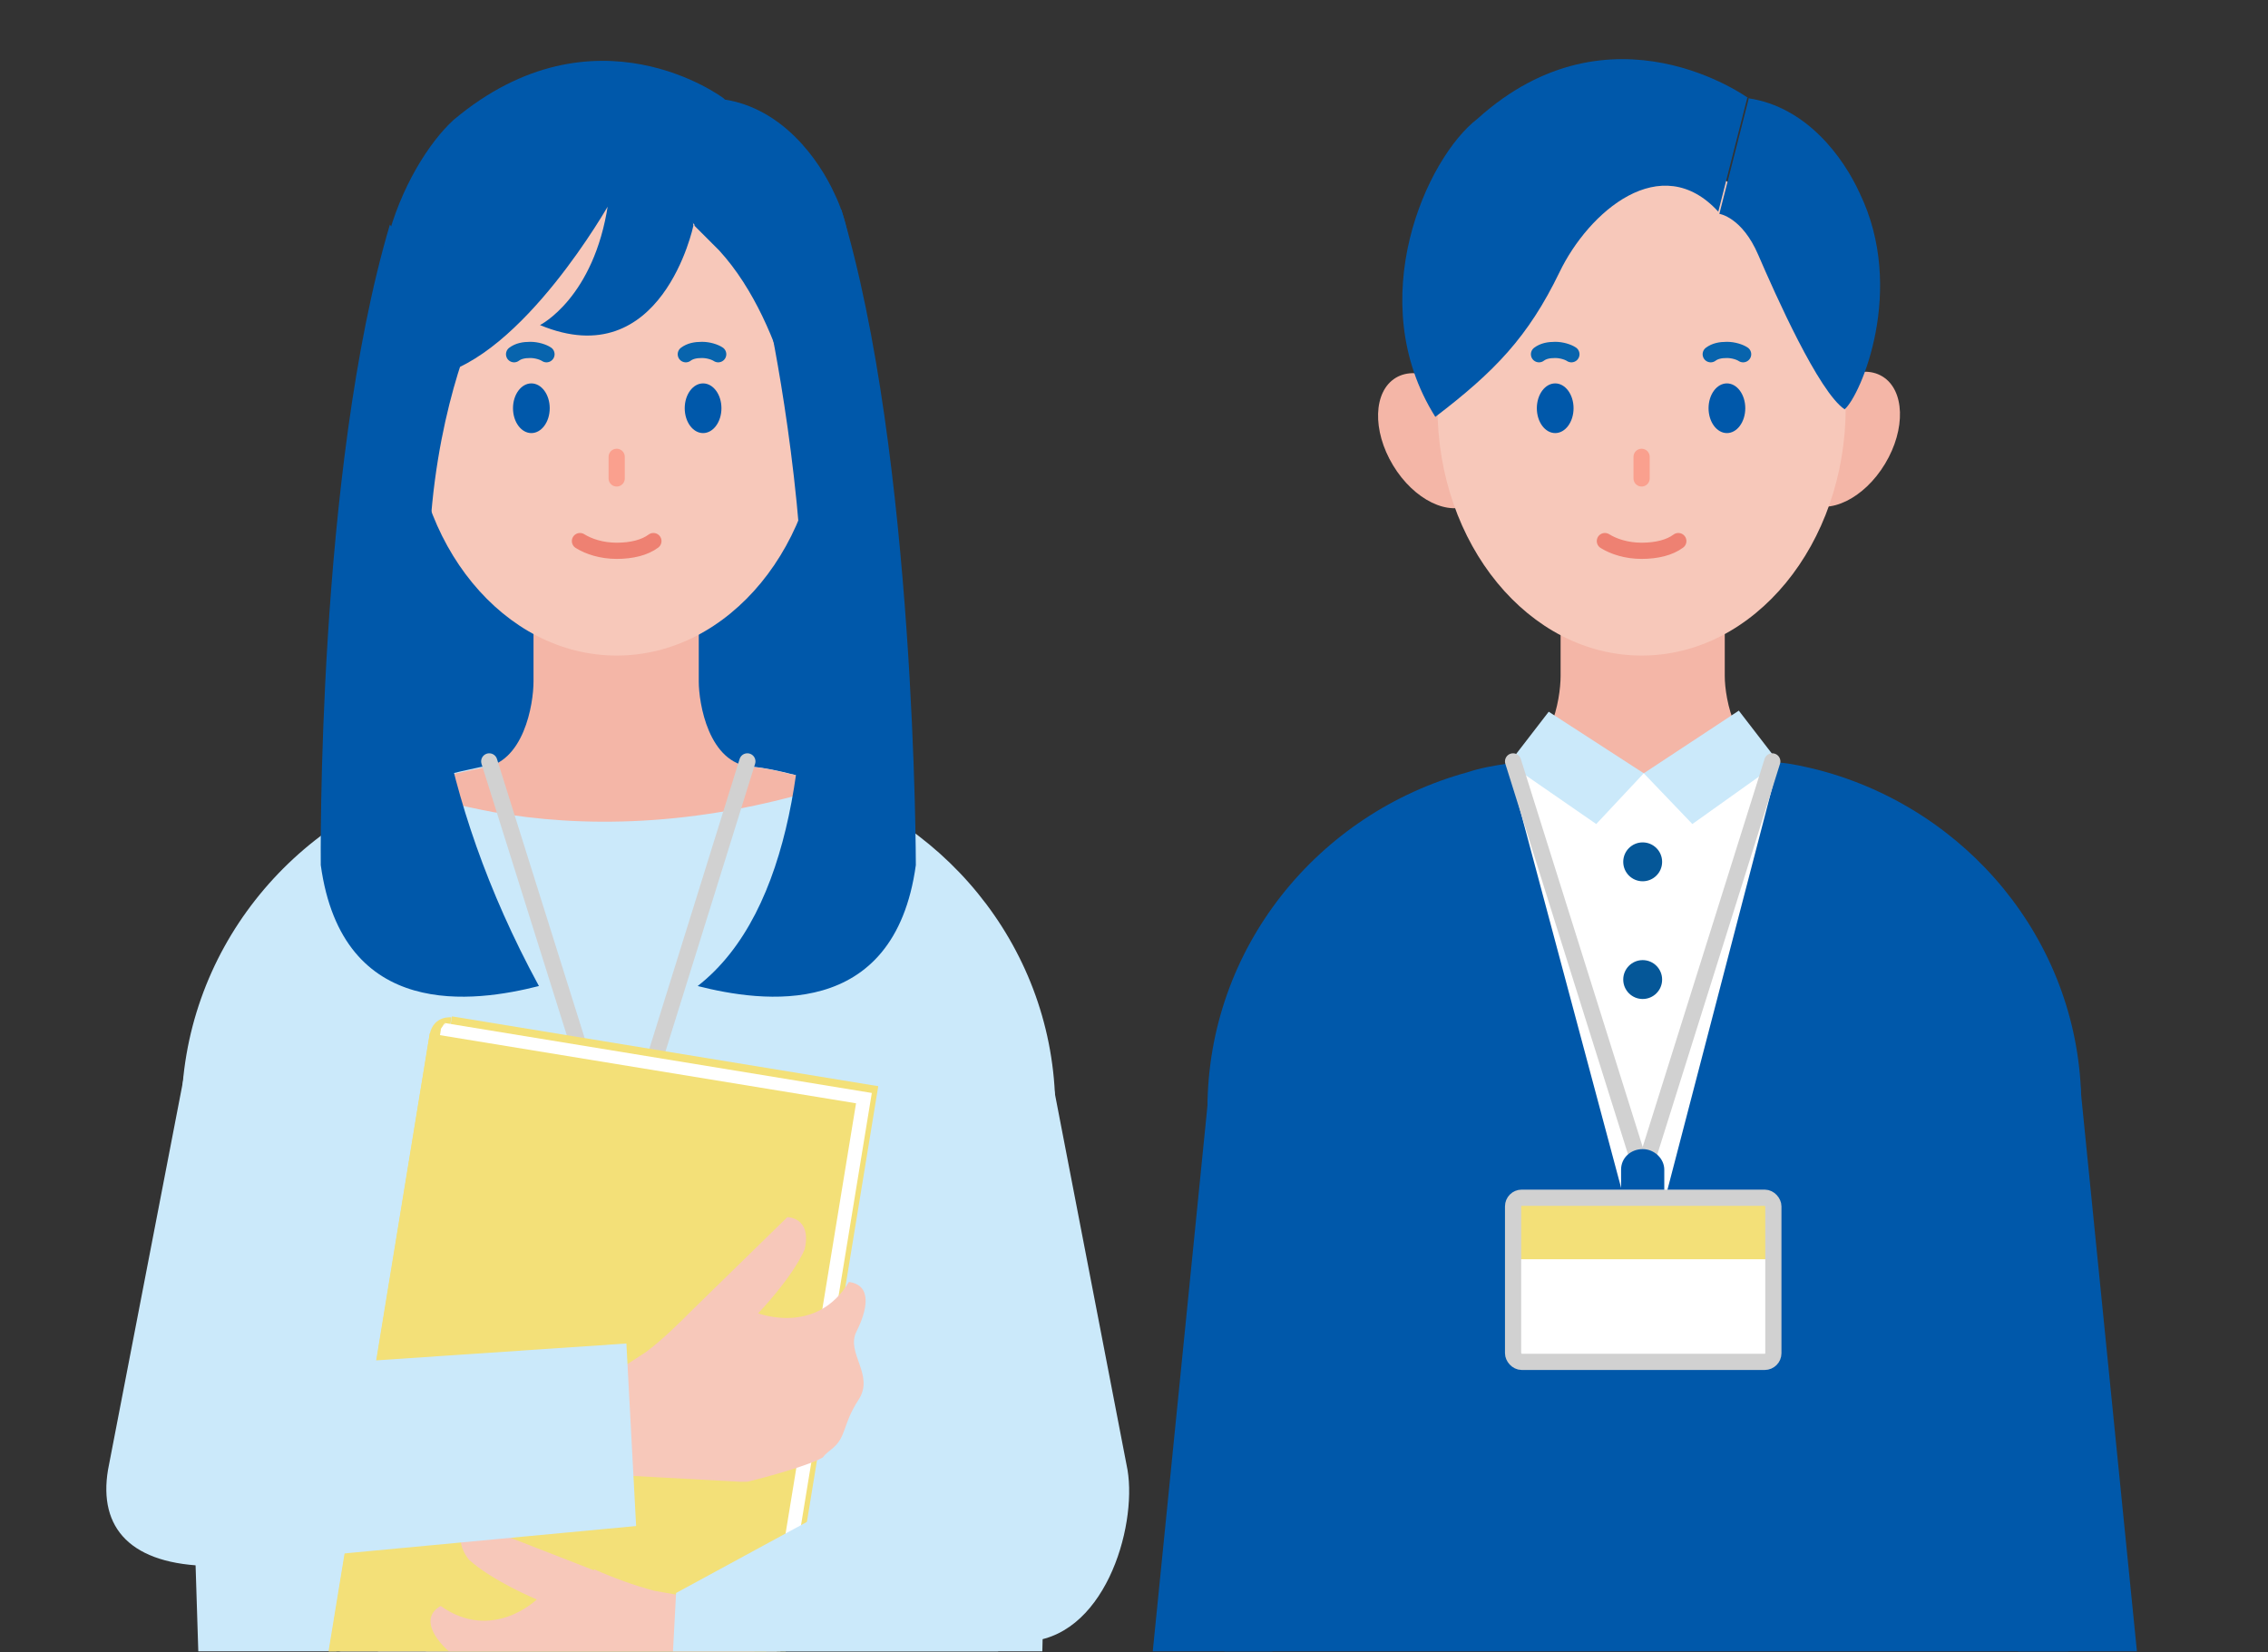 <?xml version="1.0" encoding="UTF-8"?>
<svg id="_レイヤー_1" data-name="レイヤー_1" xmlns="http://www.w3.org/2000/svg" xmlns:xlink="http://www.w3.org/1999/xlink" version="1.1" viewBox="0 0 210 153">
  <rect x="0" y="0" width="210" height="153" fill="#333333" stroke="none"/>
  <!-- Generator: Adobe Illustrator 29.4.0, SVG Export Plug-In . SVG Version: 2.1.0 Build 152)  -->
  <defs>
    <style>
      .st0, .st1, .st2, .st3, .st4 {
        fill: none;
      }

      .st5 {
        fill: #cbe9fa;
      }

      .st1 {
        stroke: #ee8172;
      }

      .st1, .st2, .st3 {
        stroke-width: 1.5px;
      }

      .st1, .st2, .st3, .st4 {
        stroke-linecap: round;
        stroke-linejoin: round;
      }

      .st6 {
        fill: #f7c8ba;
      }

      .st2 {
        stroke: #faa08e;
      }

      .st7 {
        fill: #055798;
      }

      .st8 {
        fill: #0058aa;
      }

      .st9, .st10 {
        fill: #fff;
      }

      .st11 {
        fill: #f4b6a7;
      }

      .st12 {
        fill: #f3e078;
      }

      .st3 {
        stroke: #0864ad;
      }

      .st4 {
        stroke-width: 1.5px;
      }

      .st4, .st10 {
        stroke: #d1d1d1;
      }

      .st13 {
        clip-path: url(#clippath);
      }

      .st10 {
        stroke-miterlimit: 10;
        stroke-width: .8px;
      }
    </style>
    <clipPath id="clippath">
      <rect class="st0" y="0" width="210" height="152.9"/>
    </clipPath>
  </defs>
  <g class="st13">
    <g>
      <rect class="st8" x="36.1" y="40.1" width="42.4" height="44.1"/>
      <path class="st5" d="M95.9,179.2l1.8-77.3c-.4-14.5-10.6-26.6-24.3-30.2-1.2-.3-2.5-.6-3.7-.7h-25.1c-1.3.3-2.5.5-3.7.9-13.9,3.8-24.1,16.3-24.1,31.2v.2s2.4,76.3,2.4,76.3v.7l.5,15.1,75.9-.3.4-15.1v-.7Z"/>
      <path class="st11" d="M73.3,71.7c-1.2-.3-2.5-.6-3.7-.7h0c-4-.3-4.9-5.9-4.9-7.9v-8.4s-15.3,0-15.3,0v8.4c0,2.1-.9,7.6-4.8,8l-3.7.8c-1.2.3-2.4.7-3.5,1.2,2.3.8,5.1,1.5,8.3,2.1,7.9,1.4,18.5,1.5,31-2.4-1.1-.4-2.2-.8-3.3-1.1Z"/>
      <path class="st11" d="M159.7,54.2v8.4c0,2.1,1,7.6,5,7.9l-12.4,47.6-12.7-47.5c4-.3,4.9-5.9,4.9-8v-8.4s15.2,0,15.2,0Z"/>
      <polygon class="st9" points="142.4 69.7 139.7 70.7 139.3 82 149.9 87.8 167.4 81.5 164.7 70.6 152.2 71.6 142.4 69.7"/>
      <path class="st9" d="M138.5,78.2s11.5,7.3,28.4-.1l-14,44.6-14.5-44.5Z"/>
      <g>
        <polygon class="st5" points="147.8 76.3 139.7 70.7 143.4 65.9 152.2 71.6 147.8 76.3"/>
        <polygon class="st5" points="156.7 76.3 164.7 70.6 161 65.8 152.2 71.6 156.7 76.3"/>
      </g>
      <g>
        <ellipse class="st11" cx="37.8" cy="40.7" rx="4.4" ry="6.8" transform="translate(-15.6 25.4) rotate(-31.1)"/>
        <ellipse class="st11" cx="76" cy="40.7" rx="6.8" ry="4.4" transform="translate(1.8 84.7) rotate(-58.9)"/>
      </g>
      <ellipse class="st6" cx="57.1" cy="37.7" rx="18.9" ry="23"/>
      <g>
        <path class="st8" d="M67,9.1S55.1.1,42,11.1c-4.5,4.1-10.7,16.8-3.9,27.6,2.9-9.8,2.7-12,5.6-18,2.7-5.6,15.3-5.6,20.7.2l2.7-11.7Z"/>
        <path class="st8" d="M64.3,20.9l2.7-11.7c5.4.8,8.8,5.5,10.3,8.8,4.3,8.9-1.1,23.8-2.7,25,0,0-1.5-12.7-8-19.8"/>
      </g>
      <line class="st2" x1="57.1" y1="42.3" x2="57.1" y2="44.3"/>
      <path class="st1" d="M53.7,50.1c.8.5,2,.9,3.4.9s2.6-.3,3.4-.9"/>
      <path class="st3" d="M50.6,32.8c-.3-.2-.9-.4-1.5-.4s-1.1.1-1.5.4"/>
      <path class="st3" d="M66.5,32.8c-.3-.2-.9-.4-1.5-.4s-1.1.1-1.5.4"/>
      <path class="st8" d="M56.4,18.9s-8,14.2-16.2,15.9l1.6-18.8,21.2-4.1,1.2,9s-2.9,13.9-14.2,9.2c0,0,5-2.5,6.3-11.2Z"/>
      <ellipse class="st8" cx="49.2" cy="37.8" rx="1.7" ry="2.3"/>
      <ellipse class="st8" cx="65.1" cy="37.8" rx="1.7" ry="2.3"/>
      <path class="st8" d="M44.7,28.6s-14.2,27,5.2,62.7c-5.9,1.5-18.2,3.3-20.2-11.2,0,0-.4-36.4,6.4-59.3,3.9,5.1,8.5,7.8,8.5,7.8Z"/>
      <path class="st8" d="M70.8,27.6s11.5,49.9-6.2,63.7c5.9,1.5,18.2,3.3,20.2-11.2,0,0,0-37.9-6.9-60.7-3.9,5.1-7.2,8.3-7.2,8.3Z"/>
      <g>
        <ellipse class="st11" cx="132.7" cy="40.7" rx="4.4" ry="6.8" transform="translate(-1.9 74.5) rotate(-31.1)"/>
        <ellipse class="st11" cx="170.8" cy="40.7" rx="6.8" ry="4.4" transform="translate(47.7 165.9) rotate(-58.9)"/>
      </g>
      <ellipse class="st6" cx="152" cy="37.7" rx="18.9" ry="23"/>
      <g>
        <path class="st8" d="M161.9,9.1c5.4.8,8.8,5.5,10.3,8.8,4.3,8.9.1,18.7-1.4,20-2.4-1.6-6.4-10.6-8-14.3-1.5-3.5-3.6-3.8-3.6-3.8l2.7-10.6Z"/>
        <path class="st8" d="M161.9,9.1s-12.7-9.3-25.1,1.9c-4.7,3.6-10.7,16.8-3.9,27.6,5.5-4.2,8.6-7.4,11.5-13.4,2.7-5.6,9.4-11.4,14.7-5.6l2.7-10.6Z"/>
      </g>
      <line class="st2" x1="152" y1="42.3" x2="152" y2="44.3"/>
      <path class="st1" d="M148.6,50.1c.8.5,2,.9,3.4.9s2.6-.3,3.4-.9"/>
      <g>
        <g>
          <ellipse class="st8" cx="144" cy="37.8" rx="1.7" ry="2.3"/>
          <path class="st3" d="M145.5,32.8c-.3-.2-.9-.4-1.5-.4s-1.1.1-1.5.4"/>
        </g>
        <g>
          <ellipse class="st8" cx="159.9" cy="37.8" rx="1.7" ry="2.3"/>
          <path class="st3" d="M161.4,32.8c-.3-.2-.9-.4-1.5-.4s-1.1.1-1.5.4"/>
        </g>
      </g>
      <circle class="st7" cx="152.1" cy="79.8" r="1.8"/>
      <circle class="st7" cx="152.1" cy="90.7" r="1.8"/>
      <g>
        <path class="st8" d="M190.9,178.8l1.8-77.3c-.4-14.5-10.6-26.6-24.3-30.2-1.2-.3-2.5-.6-3.7-.7l-12.4,47.6-12.7-47.5c-1.3.2-2.5.4-3.7.8-13.9,3.8-24.1,16.3-24.1,31.2v.2s2.4,76.3,2.4,76.3v.7l.5,15.1,75.9-.3.4-15.1v-.7Z"/>
        <polygon class="st8" points="192.6 100.4 200.5 179.2 183.9 179.9 192.6 100.4"/>
        <polygon class="st8" points="112 100.4 104.1 179.2 120.8 179.9 112 100.4"/>
      </g>
      <g>
        <polyline class="st4" points="164.1 70.5 152.1 108.7 140.1 70.5"/>
        <path class="st8" d="M152.1,114.6c-1.1,0-2-.9-2-1.9v-4.4c0-1.1.9-1.9,2-1.9s2,.9,2,1.9v4.4c0,1.1-.9,1.9-2,1.9Z"/>
        <g>
          <rect class="st10" x="140.1" y="110.9" width="24.1" height="15.2" rx=".8" ry=".8"/>
          <path class="st12" d="M164.2,116.6v-4.9c0-.4-.4-.7-.8-.7h-22.5c-.4,0-.8.3-.8.7v4.9h24.1Z"/>
          <rect class="st4" x="140.1" y="110.9" width="24.1" height="15.2" rx=".8" ry=".8"/>
        </g>
      </g>
      <g>
        <polyline class="st4" points="69.2 70.5 57.3 108.7 45.3 70.5"/>
        <path class="st8" d="M57.2,114.6c-1.1,0-2-.9-2-1.9v-4.4c0-1.1.9-1.9,2-1.9s2,.9,2,1.9v4.4c0,1.1-.9,1.9-2,1.9Z"/>
        <g>
          <rect class="st10" x="45.3" y="110.9" width="24.1" height="15.2" rx=".8" ry=".8"/>
          <path class="st12" d="M69.3,116.6v-4.9c0-.4-.4-.7-.8-.7h-22.5c-.4,0-.8.3-.8.7v4.9h24.1Z"/>
          <rect class="st4" x="45.3" y="110.9" width="24.1" height="15.2" rx=".8" ry=".8"/>
        </g>
      </g>
      <g>
        <path class="st12" d="M32.4,152.2l9.4-58s-1.6-.2-2,1.5l-9.4,57.6,2-1.1Z"/>
        <rect class="st12" x="27.7" y="106.2" width="58.4" height="40" transform="translate(190.6 90.4) rotate(99.3)"/>
        <rect class="st9" x="27.1" y="106.7" width="58.4" height="40" transform="translate(190.4 91.7) rotate(99.3)"/>
        <rect class="st9" x="26.6" y="107.3" width="58.4" height="40" transform="translate(190.5 92.8) rotate(99.3)"/>
        <rect class="st12" x="25.7" y="107.7" width="58.4" height="40" transform="translate(189.7 94.2) rotate(99.3)"/>
        <polygon class="st9" points="40.8 95.3 41.2 94.7 41.3 95.5 40.8 95.3"/>
      </g>
      <path class="st6" d="M64.2,121.2l8.7-8.5s2.3,0,1.6,3c-1.2,2.7-4.3,5.9-4.3,5.9,0,0,5.4,2.1,8.4-2.9,2.2.3,1.7,2.6.7,4.6s1.7,4,.2,6.3-1.1,3.4-2.4,4.5c-1.4,1.1-.4.6-1.4,1.1,0,0-2,.9-6.5,2-.2,0-.4,0-.7,0l-14.7-.8-.8-6.8,6.8-4.4c1.6-1.2,3-2.6,4.4-4Z"/>
      <path class="st6" d="M55,145.4l-11.3-4.4s-2.1,1-.3,3.4c2.2,2,6.3,3.7,6.3,3.7,0,0-4.1,4-8.9.6-1.9,1.1-.6,3.1,1.1,4.5s0,4.4,2.3,5.8c2.2,1.5,2.3,2.7,4,3.2s.6.4,1.7.5c0,0,2.2,0,6.8-.7s.4,0,.7-.2l13.2-6.5-2-6.6-8-1.4c-1.9-.5-3.8-1.2-5.6-2Z"/>
      <path class="st5" d="M17.3,98.3l-7.3,37.8c-.9,5.4,2.1,8.8,9.5,8.9l39.4-3.7-.9-16.9-28.2,1.9,5.5-29c-1-4.8-5.6-7.9-10.4-7.1h0c-5.1.8-6.5.3-7.6,8.1Z"/>
      <path class="st5" d="M97.1,98.3l7.3,37.8c.9,5.4-2.2,15.8-9.6,15.9l-33.1,12.4.9-16.9,24.3-13.2-4.5-38.1c1-4.8,2.3-6.8,7.1-6h0c5.1.8,6.5.3,7.6,8.1Z"/>
    </g>
  </g>
</svg>